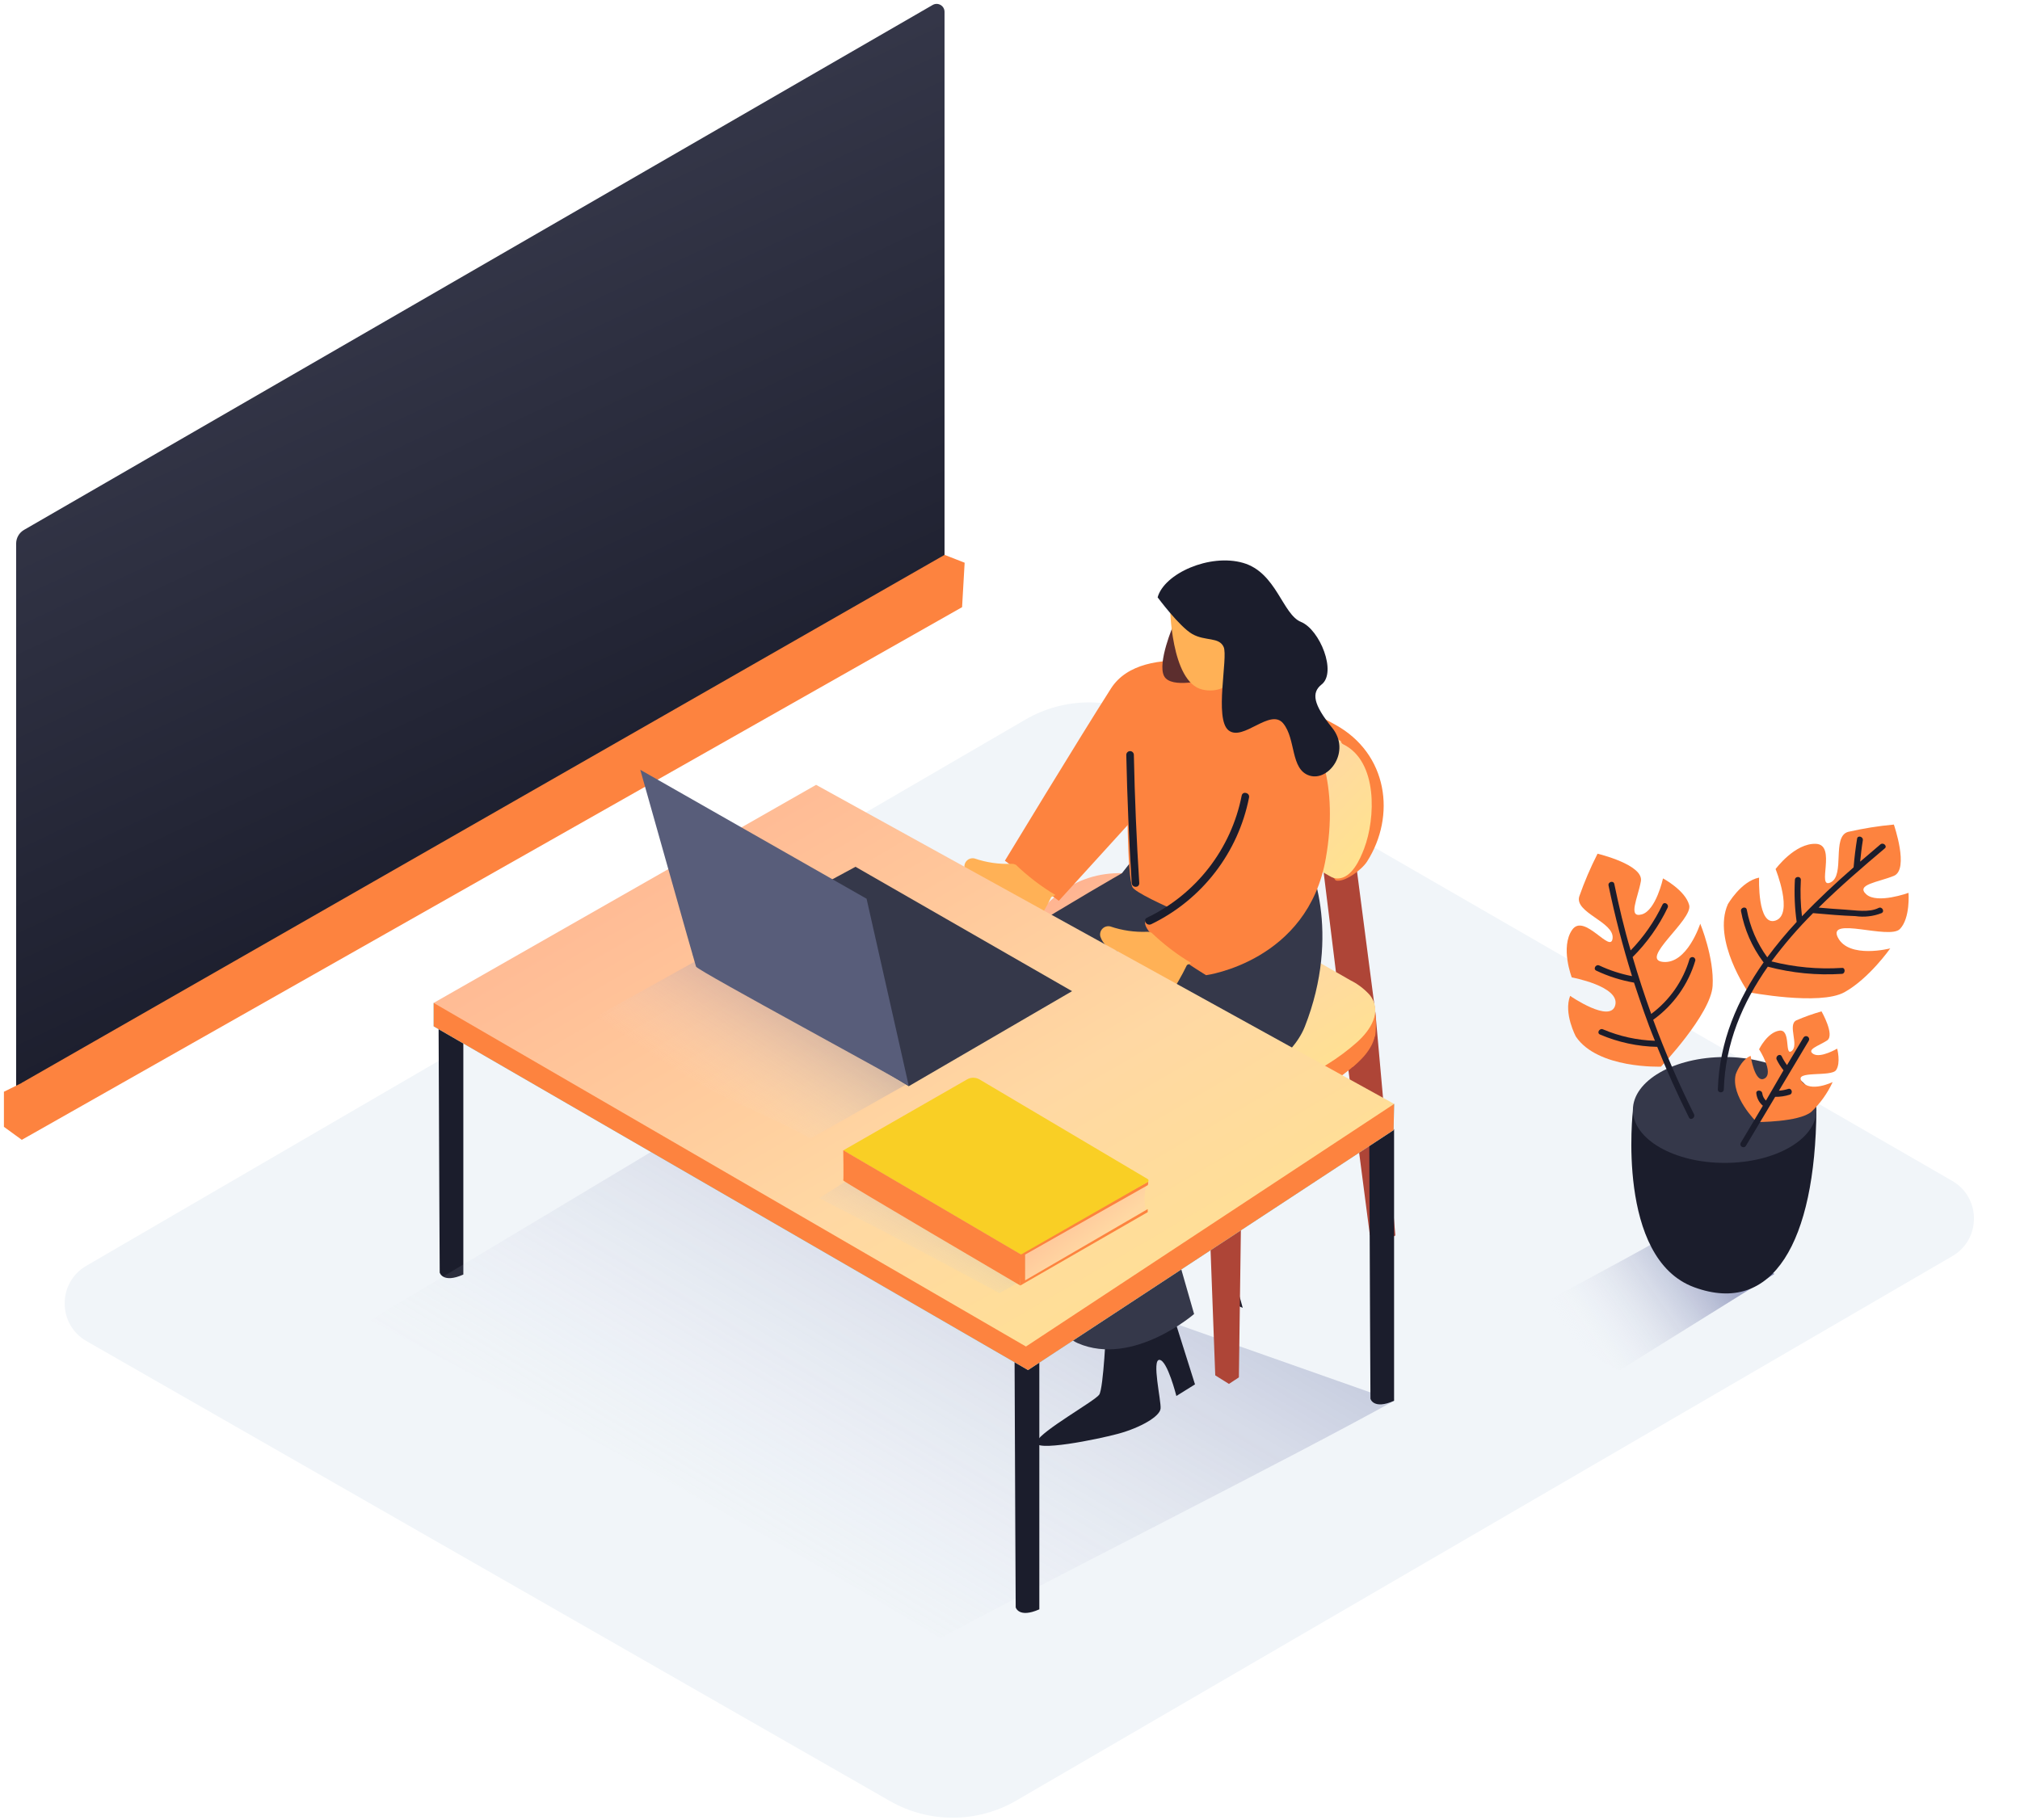 <svg width="627" height="565" viewBox="0 0 627 565" fill="none" xmlns="http://www.w3.org/2000/svg">
<g clip-path="url(#clip0_689_25824)">
<path d="M26.783 392.999C17.799 398.225 17.844 411.218 26.864 416.382L276.205 559.147C288.378 566.116 303.343 566.065 315.467 559.011L605.998 389.989C614.964 384.773 614.942 371.814 605.958 366.628L357.679 223.332C345.489 216.296 330.465 216.322 318.3 223.4L26.783 392.999Z" fill="#F1F5F9"/>
<path opacity="0.5" d="M521.308 381.369C505.055 390.822 488.314 399.261 472 408.654L502.576 425.511L550.808 395.488L521.308 381.369Z" fill="url(#paint0_linear_689_25824)"/>
<path d="M506.863 344.61C506.863 344.61 501.479 390.741 525.92 399.667C550.361 408.593 563.445 385.467 563.81 344.61" fill="#1B1D2C"/>
<path d="M535.328 361.042C551.059 361.042 563.811 353.686 563.811 344.611C563.811 335.536 551.059 328.179 535.328 328.179C519.596 328.179 506.844 335.536 506.844 344.611C506.844 353.686 519.596 361.042 535.328 361.042Z" fill="#35384A"/>
<path d="M542.6 308.034C542.6 308.034 531.426 291.927 536.302 280.769C536.302 280.769 540.365 273.608 546.013 272.472C546.013 272.472 545.445 287.748 551.133 285.8C556.822 283.853 551.133 269.815 551.133 269.815C551.133 269.815 557.106 261.7 563.668 261.984C570.231 262.268 563.668 276.185 568.219 273.953C572.77 271.722 568.504 259.753 573.624 258.272C578.308 257.199 583.059 256.44 587.845 256C587.845 256 592.681 269.937 587.845 271.925C583.01 273.913 575.879 274.602 579.292 277.666C582.705 280.729 592.396 277.199 592.396 277.199C592.396 277.199 593.006 285.05 589.714 288.438C586.423 291.825 567.041 284.38 570.475 291.075C573.908 297.769 586.728 294.442 586.728 294.442C586.728 294.442 580.186 303.794 572.506 308.054C564.827 312.315 542.6 308.034 542.6 308.034Z" fill="#FD833F"/>
<path d="M545.24 348.363C545.24 348.363 537.113 340.411 538.759 333.554C538.759 333.554 540.283 329.071 543.391 327.813C543.391 327.813 544.691 336.557 547.719 334.832C550.746 333.108 546.012 325.765 546.012 325.765C546.012 325.765 548.552 320.531 552.29 319.983C556.028 319.435 553.814 328.097 556.15 326.292C558.486 324.486 554.789 318.177 557.552 316.798C560.1 315.691 562.72 314.756 565.394 313.999C565.394 313.999 569.64 321.403 567.101 323.046C564.561 324.689 560.599 325.846 562.855 327.225C565.11 328.605 570.25 325.562 570.25 325.562C570.25 325.562 571.428 329.943 569.925 332.216C568.421 334.488 556.617 332.216 559.279 335.766C561.94 339.316 568.848 335.948 568.848 335.948C567.245 339.422 564.998 342.561 562.225 345.199C558.324 348.424 545.24 348.363 545.24 348.363Z" fill="#FD833F"/>
<path d="M515.56 331.161C515.56 331.161 495.934 331.911 489.149 321.829C489.149 321.829 485.268 314.587 487.361 309.191C487.361 309.191 499.957 317.873 501.379 312.031C502.801 306.188 487.869 303.45 487.869 303.45C487.869 303.45 484.252 294.057 487.991 288.681C491.729 283.305 500.059 296.349 500.546 291.278C501.034 286.206 488.641 283.366 490.205 278.295C491.796 273.758 493.689 269.332 495.873 265.048C495.873 265.048 510.257 268.456 509.323 273.609C508.388 278.761 505.158 285.111 509.587 283.894C514.016 282.677 516.19 272.716 516.19 272.716C516.19 272.716 523.138 276.428 524.317 281.013C525.495 285.598 508.673 297.891 516.19 298.642C523.707 299.392 527.75 286.774 527.75 286.774C527.75 286.774 532.118 297.323 531.59 306.087C531.062 314.85 515.56 331.161 515.56 331.161Z" fill="#FD833F"/>
<path d="M583.661 262.167C581.589 263.925 579.496 265.71 577.383 267.522C577.607 265.311 577.85 263.1 578.216 260.889C578.399 259.732 576.611 259.225 576.428 260.402C575.954 263.35 575.595 266.312 575.351 269.287C569.846 274.095 564.401 279.146 559.322 284.482C558.882 280.725 558.767 276.938 558.976 273.162C558.976 271.965 557.188 271.985 557.127 273.162C556.889 277.524 557.073 281.899 557.676 286.226C554.433 289.719 551.387 293.39 548.554 297.221C545.364 292.823 543.192 287.772 542.195 282.433C541.971 281.256 540.163 281.763 540.407 282.92C541.464 288.599 543.805 293.962 547.254 298.601C547.307 298.663 547.369 298.717 547.436 298.763C539.31 310.306 533.682 323.249 533.215 338.24C533.215 339.437 535.023 339.437 535.064 338.24C535.531 323.796 540.895 311.3 548.716 300.122C556.198 302.102 563.951 302.856 571.674 302.354C572.852 302.354 572.873 300.325 571.674 300.508C564.339 300.979 556.976 300.294 549.854 298.479C553.781 293.179 558.093 288.175 562.755 283.508H562.918C567.245 283.893 571.573 284.279 575.92 284.421C578.664 284.825 581.466 284.503 584.047 283.488C585.103 282.96 584.169 281.358 583.112 281.885C580.126 283.386 575.941 282.595 572.731 282.412C569.988 282.25 567.245 282.027 564.502 281.784C571.105 275.251 578.196 269.166 585.042 263.384C585.896 262.694 584.575 261.396 583.661 262.167Z" fill="#1B1D2C"/>
<path d="M526.225 298.195C526.256 297.971 526.204 297.743 526.079 297.554C525.954 297.365 525.764 297.228 525.545 297.169C525.326 297.109 525.093 297.131 524.89 297.23C524.686 297.33 524.525 297.499 524.437 297.708C522.432 304.542 518.253 310.538 512.532 314.789C510.432 308.974 508.509 303.091 506.762 297.14C511.235 292.685 514.911 287.498 517.631 281.804C518.139 280.729 516.555 279.775 516.026 280.871C513.522 286.104 510.188 290.899 506.152 295.071C504.121 288.255 502.516 281.378 501.073 274.44C500.83 273.284 499.042 273.771 499.285 274.927C501.249 284.394 503.681 293.773 506.579 303.064C503.07 302.383 499.658 301.272 496.421 299.757C495.344 299.25 494.389 300.853 495.486 301.36C499.201 303.12 503.138 304.368 507.189 305.072C509.22 311.158 511.252 317.244 513.69 323.127C508.139 322.952 502.669 321.748 497.559 319.577C496.482 319.11 495.527 320.713 496.624 321.179C502.245 323.594 508.283 324.896 514.401 325.013C517.381 332.438 520.658 339.741 524.234 346.923C524.762 347.998 526.266 347.044 525.839 345.989C521.066 336.44 516.827 326.633 513.141 316.615C519.431 312.097 524.035 305.616 526.225 298.195Z" fill="#1B1D2C"/>
<path d="M559.786 322.133L554.687 330.674C554.058 329.837 553.514 328.94 553.061 327.996C552.554 326.921 551.03 327.854 551.456 328.929C552.038 330.129 552.754 331.258 553.59 332.297L548.145 341.689C547.526 341.102 547.125 340.322 547.007 339.478C546.865 338.301 544.975 338.301 545.158 339.478C545.321 340.962 546.048 342.328 547.19 343.292L540.282 354.875C540.19 355.085 540.178 355.322 540.249 355.54C540.32 355.758 540.469 355.942 540.667 356.058C540.866 356.173 541.1 356.211 541.325 356.165C541.55 356.119 541.75 355.992 541.887 355.808L551.009 340.533C552.54 340.56 554.064 340.334 555.52 339.864C556.657 339.498 556.17 337.713 555.032 338.078C554.102 338.373 553.141 338.557 552.167 338.626L561.412 323.148C561.546 322.932 561.59 322.673 561.533 322.425C561.476 322.178 561.322 321.964 561.107 321.829C560.891 321.695 560.631 321.651 560.383 321.708C560.136 321.765 559.921 321.918 559.786 322.133Z" fill="#1B1D2C"/>
<path d="M293.177 180.767V3.67C293.177 1.78 291.131 0.599 289.495 1.544L7.465 164.511C5.947 165.388 5.012 167.008 5.012 168.761V347.279L293.177 180.767Z" fill="url(#paint1_linear_689_25824)"/>
<path d="M293.187 172.27L6.77 336.172V353.88L298.624 188.511L299.422 174.707L293.187 172.27Z" fill="#FD833F"/>
<path d="M11.744 339.363L6.976 336.106L1.215 338.954L11.981 345.208" fill="#FD833F"/>
<path d="M1.215 338.952V349.844L6.759 353.878L8.075 338.952" fill="#FD833F"/>
<path d="M136.117 313.875C136.268 356.624 136.484 395.081 136.484 395.081C136.484 395.081 137.39 398.554 143.819 395.707V311.373C141.273 312.235 138.684 313.055 136.117 313.875Z" fill="#1B1D2C"/>
<path opacity="0.5" d="M291.899 508.556C324.263 491.15 400.684 452.714 432.745 434.898L206.33 355.094L115 409.857C148.788 427.543 245.123 479.632 291.899 508.556Z" fill="url(#paint2_linear_689_25824)"/>
<path d="M385.733 406.059L376.802 401.961C376.802 401.961 375.939 394.218 378.959 392.579C381.979 390.94 385.733 406.059 385.733 406.059Z" fill="#1B1D2C"/>
<path d="M345.155 388.092L336.223 383.994C336.223 383.994 335.361 376.251 338.381 374.612C341.401 372.972 345.155 388.092 345.155 388.092Z" fill="#196132"/>
<path d="M323.168 366.525C323.168 366.525 322.37 385.592 321.011 387.577C319.652 389.561 302.995 398.814 301.593 402.179C300.19 405.543 320.493 401.489 327.117 399.655C333.74 397.822 339.868 394.371 340.062 391.869C340.256 389.367 337.257 376.641 339.717 376.771C342.177 376.9 344.96 387.986 344.96 387.986L350.742 384.384L336.783 340.082" fill="#196132"/>
<path d="M316.984 235.99L319.81 233.1L316.984 235.99Z" fill="#FFF7F0"/>
<path d="M343.348 411.949C343.348 411.949 342.55 431.016 341.19 433C339.831 434.984 323.175 444.237 321.772 447.602C320.37 450.967 340.673 446.912 347.296 445.078C353.92 443.245 360.048 439.794 360.242 437.292C360.436 434.79 357.437 422.065 359.897 422.194C362.356 422.323 365.14 433.41 365.14 433.41L370.922 429.808L356.962 385.505" fill="#1B1D2C"/>
<path d="M327.484 332.813L376.397 358.545L377.864 370.623L326.082 341.419" fill="#E27623"/>
<path d="M325.495 313.078L305.344 385.721L309.033 387.878C309.993 387.376 310.916 386.807 311.795 386.174C312.895 385.355 337.966 309.864 337.966 309.864" fill="#E27623"/>
<path d="M371.966 298.907L385.709 341.808L384.544 427.63L381.459 429.658L377.209 427.005L374.015 341.765L361.609 298.907" fill="#AE4537"/>
<path d="M317.971 293.773C317.971 293.773 316.439 303.285 319.718 308.569C322.998 313.854 331.671 300.697 331.671 300.697" fill="#FFB469"/>
<path d="M363.551 241.901L361.609 276.67L370.714 281.372L372.419 244.144" fill="#CA6B00"/>
<path d="M420.819 267.501L426.925 314.478L433.118 383.563L429.126 385.914L425.199 383.456L416.375 315.557L410.441 267.501" fill="#AE4537"/>
<path d="M414.599 273.346C417.167 274.123 422.669 270.09 424.33 267.48C433.37 253.287 430.803 234.005 414.491 225.011C407.285 221.02 399.863 217.073 392.7 212.975C386.335 209.33 379.582 206.246 373.433 202.191C372.628 201.636 371.767 201.166 370.865 200.789C369.184 200.334 367.406 200.391 365.757 200.952C364.108 201.513 362.664 202.553 361.609 203.938" fill="#FD833F"/>
<path d="M415.294 272.744C419.609 272.593 422.134 266.835 423.428 263.448C426.967 254.131 427.744 236.401 416.956 231.095C416.752 231.006 416.576 230.866 416.443 230.689C416.311 230.511 416.227 230.301 416.201 230.081L395.811 218.305L380.04 209.203C377.278 207.607 374.667 205.795 371.906 204.199C369.144 202.603 366.425 200.748 363.405 202.559C360.384 204.371 359.607 208.34 359.09 211.856C357.72 219.974 358.147 228.293 360.341 236.228C362.249 241.274 365.995 245.411 370.827 247.811L385.477 256.287L412.641 271.946C413.077 272.224 413.549 272.441 414.043 272.593C414.45 272.709 414.872 272.76 415.294 272.744Z" fill="url(#paint3_linear_689_25824)"/>
<path d="M418.25 310.359L419.07 310.833C421.369 311.968 423.433 313.527 425.154 315.427C429.275 320.582 425.284 326.492 421.206 330.116C410.159 339.929 393.417 347.953 378.443 344.33C365.47 340.838 353.103 335.398 341.764 328.196C332.4 322.567 320.685 315.772 318.225 304.147C317.782 301.555 317.953 298.895 318.725 296.382C319.496 293.868 320.848 291.571 322.67 289.674C346.187 262.433 379.263 288.013 402.5 301.343L418.25 310.359Z" fill="#FD833F"/>
<path d="M426.413 311.439C427.105 314.714 427.266 318.078 426.888 321.404C425.351 325.057 423.057 328.343 420.157 331.045C417.417 333.202 419.057 317.888 419.057 317.888" fill="#FD833F"/>
<path d="M418.25 303.825L419.07 304.299C421.369 305.435 423.433 306.993 425.154 308.894C429.275 314.049 425.284 319.958 421.206 323.582C410.159 333.396 393.417 341.419 378.443 337.796C365.47 334.305 353.103 328.865 341.764 321.662C332.4 316.033 320.685 309.239 318.225 297.613C317.782 295.021 317.953 292.362 318.725 289.848C319.496 287.334 320.848 285.037 322.67 283.14C346.187 255.899 379.263 281.48 402.5 294.809L418.25 303.825Z" fill="url(#paint4_linear_689_25824)"/>
<path d="M365.272 249.47C368.444 252.382 376.621 293.686 372.241 313.724C367.861 333.761 319.639 343.144 319.639 343.144L332.132 393.636C332.132 393.636 313.9 408.066 296.079 402.717C289.606 400.776 273.446 328.261 278.818 317.973C284.191 307.685 348.227 271.125 348.227 271.125" fill="#35384A"/>
<path d="M403.784 263.793C406.956 266.705 416.385 289.827 405.014 318.729C397.506 337.796 354.613 352.096 354.613 352.096L370.644 407.96C370.644 407.96 351.679 424.395 334.591 417.04C317.503 409.685 311.225 340.729 316.618 330.441C322.012 320.153 377.397 283.162 377.397 283.162" fill="#35384A"/>
<path d="M387.149 208.383C387.149 208.383 419.512 220.957 411.529 266.468C405.941 298.541 374.376 302.768 374.376 302.768C374.376 302.768 353.339 290.193 355.583 285.75L383.416 270.458L351.052 255.036L328.657 279.668L311.914 267.223C311.914 267.223 334.849 229.391 344.839 213.753C354.828 198.116 387.149 208.383 387.149 208.383Z" fill="#FD833F"/>
<path d="M341.561 290.818C341.44 290.387 341.433 289.933 341.542 289.499C341.65 289.066 341.87 288.668 342.18 288.346C342.489 288.023 342.878 287.787 343.306 287.661C343.735 287.535 344.189 287.522 344.624 287.625C348.307 288.887 352.192 289.45 356.081 289.286C356.5 289.264 356.917 289.354 357.289 289.545H357.397C361.139 293.137 365.271 296.298 369.717 298.971L368.422 299.618C366.754 303.064 364.828 306.381 362.662 309.539C362.159 310.254 361.494 310.839 360.721 311.247C359.949 311.656 359.091 311.876 358.217 311.89C357.646 312.347 357.04 312.758 356.405 313.12C355.497 313.651 354.45 313.898 353.4 313.829C352.35 313.759 351.345 313.377 350.515 312.731C349.916 313.121 349.19 313.268 348.486 313.141C348.035 313.387 347.522 313.497 347.009 313.459C346.496 313.421 346.006 313.235 345.595 312.926C344.413 312.288 343.526 311.215 343.123 309.934C342.72 308.653 342.833 307.266 343.438 306.067C342.601 305.15 342.109 303.971 342.046 302.732C341.983 301.492 342.353 300.269 343.093 299.272C344.12 297.728 345.404 296.371 346.89 295.261C345.677 295.085 344.537 294.577 343.597 293.793C342.656 293.008 341.951 291.978 341.561 290.818Z" fill="#FFB156"/>
<path d="M299.44 269.719C299.319 269.289 299.312 268.835 299.421 268.401C299.529 267.968 299.749 267.57 300.059 267.248C300.368 266.925 300.756 266.689 301.185 266.563C301.614 266.436 302.068 266.424 302.503 266.527C306.186 267.789 310.071 268.352 313.96 268.188C314.379 268.166 314.795 268.255 315.168 268.447H315.276C319.018 272.038 323.15 275.2 327.596 277.872L326.301 278.519C324.633 281.966 322.707 285.283 320.541 288.441C320.038 289.155 319.373 289.741 318.6 290.149C317.828 290.558 316.97 290.778 316.096 290.792C315.525 291.249 314.919 291.66 314.284 292.022C313.375 292.553 312.329 292.8 311.279 292.73C310.229 292.661 309.224 292.279 308.394 291.633C307.794 292.023 307.069 292.17 306.365 292.043C305.914 292.289 305.401 292.399 304.888 292.361C304.375 292.322 303.884 292.137 303.474 291.827C302.292 291.19 301.405 290.117 301.002 288.836C300.599 287.555 300.712 286.168 301.317 284.969C300.48 284.052 299.987 282.873 299.924 281.633C299.861 280.394 300.232 279.171 300.971 278.174C301.998 276.63 303.283 275.273 304.769 274.163C303.556 273.987 302.416 273.479 301.476 272.694C300.535 271.91 299.83 270.88 299.44 269.719Z" fill="#FFB156"/>
<path d="M349.889 243.561C349.889 243.561 349.759 272.355 351.529 275.461C353.298 278.567 384.022 290.818 384.022 290.818L402.318 266.725L349.889 243.561Z" fill="#FD833F"/>
<path d="M364.26 193.952C364.26 193.952 359.168 205.75 361.326 209.892C363.483 214.033 374.703 210.905 374.703 210.905" fill="#5C2E2E"/>
<path d="M363.156 188C363.156 188 363.35 211.725 373.167 214.076C382.984 216.427 387.86 204.262 387.86 204.262C387.86 204.262 389.479 188.215 386.242 184.85C383.006 181.486 368.162 181.162 363.156 188Z" fill="#FFB156"/>
<path d="M359.324 185.454C359.324 185.454 366.099 194.599 370.112 196.864C374.125 199.129 378.397 197.684 379.821 200.876C381.245 204.068 376.822 223.221 381.353 226.759C385.884 230.296 394.298 219.706 398.312 224.602C402.325 229.498 400.469 238.902 406.467 240.8C412.465 242.698 419.413 233.251 413.501 225.961C407.589 218.67 407.028 215.047 410.2 212.523C415.033 208.77 409.66 195.462 403.856 193.111C398.053 190.76 396.219 177.733 385.841 174.756C375.463 171.78 361.374 178.056 359.324 185.454Z" fill="#1B1D2C"/>
<path d="M351.945 234.373C352.218 247.659 352.779 260.931 353.627 274.189C353.627 275.699 351.47 275.742 351.276 274.189C350.442 260.931 349.881 247.659 349.594 234.373C349.594 234.061 349.718 233.762 349.938 233.542C350.159 233.321 350.458 233.197 350.769 233.197C351.081 233.197 351.38 233.321 351.6 233.542C351.821 233.762 351.945 234.061 351.945 234.373Z" fill="#1B1D2C"/>
<path d="M356.006 284.929C363.524 281.336 370.097 276.036 375.203 269.453C380.309 262.87 383.805 255.185 385.414 247.011C385.716 245.523 387.981 246.105 387.701 247.594C386.035 256.054 382.426 264.012 377.158 270.839C371.89 277.667 365.107 283.177 357.344 286.935C355.876 287.604 354.647 285.598 356.006 284.929Z" fill="#1B1D2C"/>
<path d="M314.902 417.815C315.053 460.564 315.269 499.022 315.269 499.022C315.269 499.022 316.175 502.494 322.604 499.647V415.334C320.058 416.133 317.47 417.017 314.902 417.815Z" fill="#1B1D2C"/>
<path d="M425.016 353.065C425.167 395.815 425.382 434.272 425.382 434.272C425.382 434.272 426.288 437.745 432.717 434.898V350.563C430.172 351.426 427.604 352.246 425.016 353.065Z" fill="#1B1D2C"/>
<path d="M134.605 311.373V318.641L319.099 425.364L432.566 350.865L432.739 342.734" fill="#68E1FD"/>
<path d="M134.605 311.373V318.641L319.099 425.364L432.566 350.865L432.739 342.734" fill="#FD833F"/>
<path d="M134.605 311.373L253.315 243.668L432.739 342.734L318.452 418.052L134.605 311.373Z" fill="url(#paint5_linear_689_25824)"/>
<path opacity="0.5" d="M310.242 401.5L355.242 375.5L287.495 351L254.242 372C279.043 384.519 310.242 401.5 310.242 401.5Z" fill="url(#paint6_linear_689_25824)"/>
<path d="M355.862 367.661C355.862 367.661 354.482 372.816 355.862 375.555L336.941 386.663L318.234 397.448V389.446" fill="url(#paint7_linear_689_25824)"/>
<path d="M356.42 366.863C356.42 367.222 356.377 367.582 356.291 367.941L318.188 389.51V397.512L356.247 375.382V376.332L316.699 399.108V388.324L356.42 366.863Z" fill="#FD833F"/>
<path d="M356.201 367.014L316.89 389.51L261.742 357.157L300.19 335.113C300.77 334.776 301.429 334.599 302.1 334.599C302.77 334.599 303.429 334.776 304.009 335.113L356.179 366.022C356.271 366.067 356.348 366.137 356.402 366.223C356.457 366.309 356.487 366.409 356.489 366.511C356.492 366.613 356.466 366.714 356.415 366.803C356.364 366.891 356.29 366.964 356.201 367.014Z" fill="#F9CF25"/>
<path d="M316.696 399.107C316.696 399.107 261.591 366.754 261.742 366.495C261.894 366.236 261.742 357.113 261.742 357.113L316.89 389.466L316.696 399.107Z" fill="#FD833F"/>
<path opacity="0.5" d="M221.807 339.009C229.002 342.841 244.616 349.227 251.491 353.493L308.742 321.178L232.495 289.169L181.742 317.423C185.639 319.39 217.925 336.927 221.807 339.009Z" fill="url(#paint8_linear_689_25824)"/>
<path d="M282.087 337.225L332.762 307.725L265.546 269.111L214.972 296.421" fill="#35384A"/>
<path d="M268.981 279.023C268.981 279.023 282.279 337.955 282.092 337.225C281.905 336.495 216.489 301.36 216.048 300.104C215.606 298.848 198.743 239 198.743 239L268.981 279.023Z" fill="#585D7A"/>
</g>
<defs>
<linearGradient id="paint0_linear_689_25824" x1="537.1" y1="383.979" x2="489.423" y2="417.615" gradientUnits="userSpaceOnUse">
<stop stop-color="#1D2875"/>
<stop offset="1" stop-color="#F1F5F9" stop-opacity="0"/>
</linearGradient>
<linearGradient id="paint1_linear_689_25824" x1="148.523" y1="62.401" x2="235.128" y2="246.957" gradientUnits="userSpaceOnUse">
<stop stop-color="#353749"/>
<stop offset="1" stop-color="#1B1D2C"/>
</linearGradient>
<linearGradient id="paint2_linear_689_25824" x1="397.503" y1="296.732" x2="261.216" y2="524.098" gradientUnits="userSpaceOnUse">
<stop stop-color="#1D2875"/>
<stop offset="1" stop-color="#F1F5F9" stop-opacity="0"/>
</linearGradient>
<linearGradient id="paint3_linear_689_25824" x1="358.305" y1="201.812" x2="429.151" y2="269.21" gradientUnits="userSpaceOnUse">
<stop stop-color="#FFAD8E"/>
<stop offset="0.589" stop-color="#FFD8A3"/>
<stop offset="1" stop-color="#FFE48C"/>
</linearGradient>
<linearGradient id="paint4_linear_689_25824" x1="317.984" y1="271.083" x2="378.564" y2="368.679" gradientUnits="userSpaceOnUse">
<stop stop-color="#FFAD8E"/>
<stop offset="0.589" stop-color="#FFD8A3"/>
<stop offset="1" stop-color="#FFE48C"/>
</linearGradient>
<linearGradient id="paint5_linear_689_25824" x1="134.605" y1="243.668" x2="286.604" y2="503.529" gradientUnits="userSpaceOnUse">
<stop stop-color="#FFAD8E"/>
<stop offset="0.589" stop-color="#FFD8A3"/>
<stop offset="1" stop-color="#FFE48C"/>
</linearGradient>
<linearGradient id="paint6_linear_689_25824" x1="306.742" y1="353" x2="281.617" y2="397.912" gradientUnits="userSpaceOnUse">
<stop stop-color="#1D2875"/>
<stop offset="1" stop-color="#F1F5F9" stop-opacity="0"/>
</linearGradient>
<linearGradient id="paint7_linear_689_25824" x1="318.234" y1="367.661" x2="347.226" y2="404.285" gradientUnits="userSpaceOnUse">
<stop stop-color="#FFAD8E"/>
<stop offset="0.589" stop-color="#FFD8A3"/>
<stop offset="1" stop-color="#FFE48C"/>
</linearGradient>
<linearGradient id="paint8_linear_689_25824" x1="255.242" y1="285.5" x2="218.708" y2="339.237" gradientUnits="userSpaceOnUse">
<stop stop-color="#1D2875"/>
<stop offset="1" stop-color="#F1F5F9" stop-opacity="0"/>
</linearGradient>
<clipPath id="clip0_689_25824">
<rect width="627" height="565" fill="white"/>
</clipPath>
</defs>
</svg>
